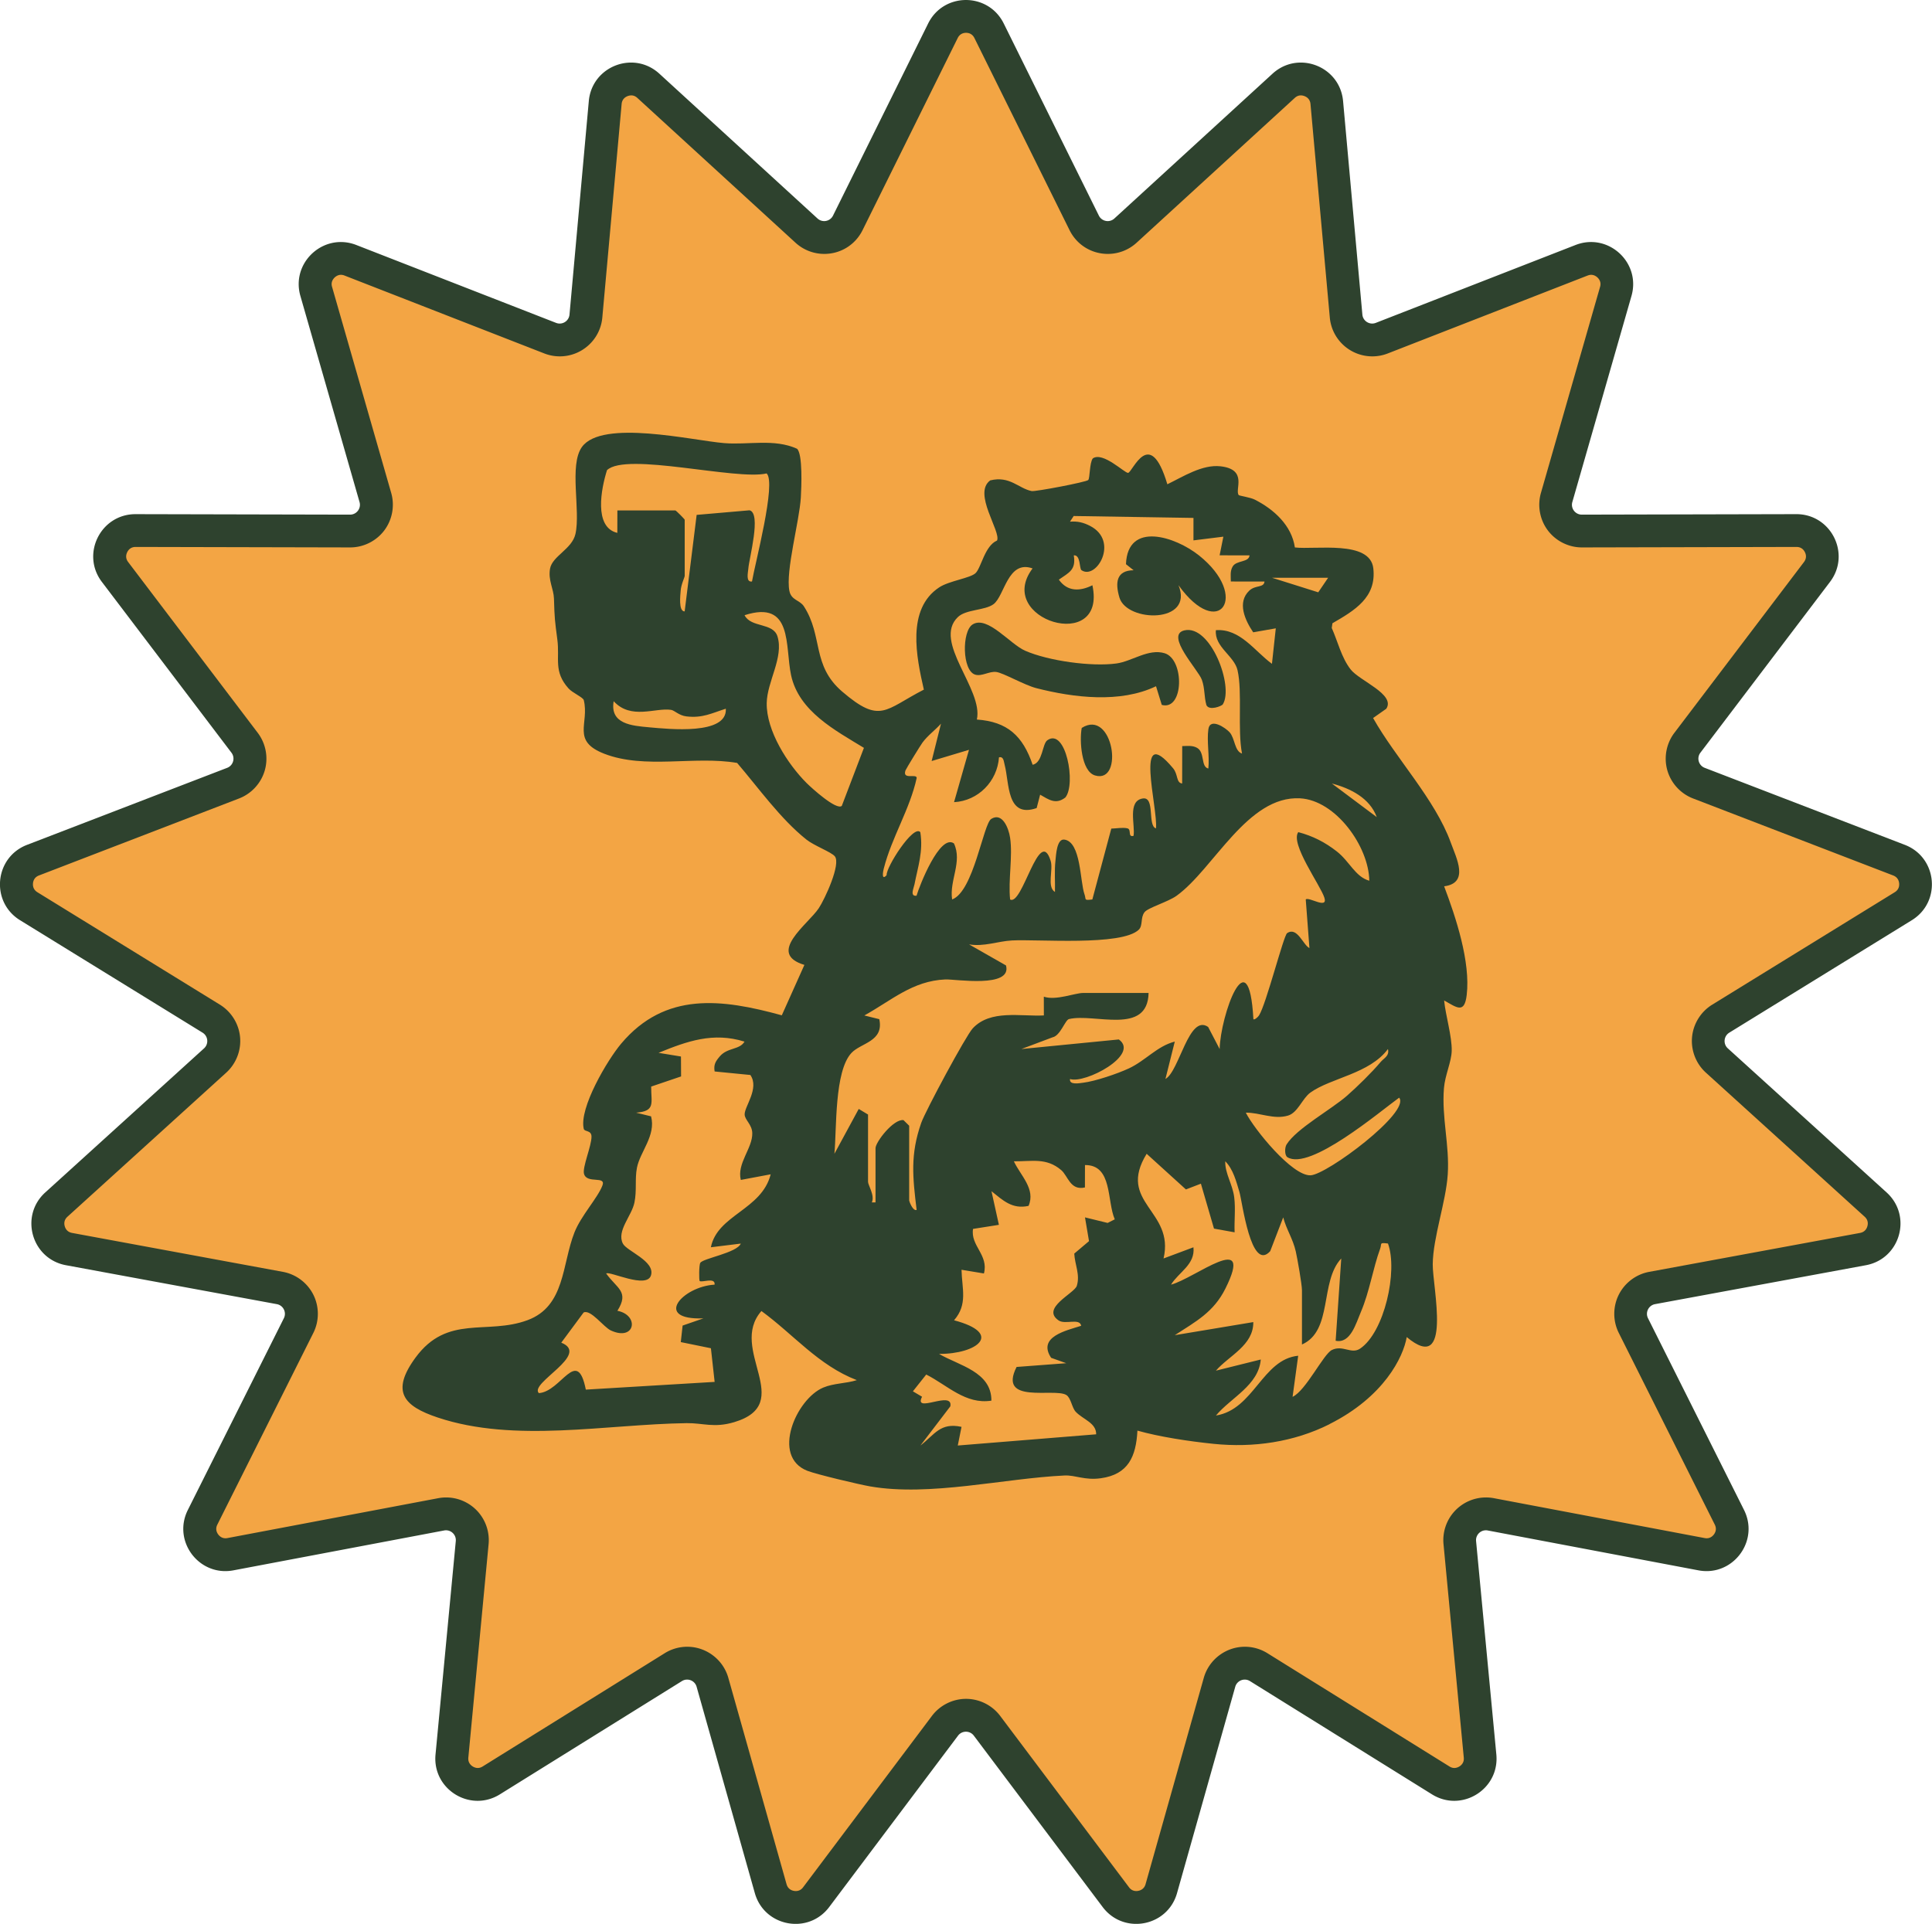 <?xml version="1.0" encoding="UTF-8"?>
<svg data-bbox="-0.021 0 1318.486 1313.17" viewBox="0 0 1318.52 1313.14" xmlns="http://www.w3.org/2000/svg" data-type="color">
    <g>
        <path d="M775.47 1301.95c-3.23 0-9.35-.91-13.96-7.04l-87.92-116.97c-3.42-4.55-8.64-7.16-14.33-7.16s-10.91 2.61-14.33 7.16l-87.92 116.97c-4.61 6.13-10.73 7.05-13.96 7.05-6.7 0-14.58-3.97-17.08-12.85l-39.73-140.83c-2.17-7.69-9.27-13.06-17.27-13.06-3.34 0-6.61.94-9.46 2.71l-124.24 77.31c-2.9 1.81-6.01 2.72-9.25 2.72-4.98 0-9.79-2.16-13.22-5.92-2.34-2.57-5-6.98-4.38-13.42l13.83-145.68c.48-5.02-1.19-10.03-4.58-13.75a17.95 17.95 0 0 0-13.25-5.87c-1.12 0-2.25.11-3.35.32l-143.78 27.21c-1.17.22-2.34.33-3.48.33-6.02 0-11.56-3.16-14.83-8.44-3.26-5.28-3.52-11.5-.73-17.09l65.52-130.84c2.55-5.09 2.55-10.92.02-16.02-2.54-5.09-7.2-8.61-12.79-9.64L47.1 852.58c-6.73-1.24-11.88-5.92-13.75-12.51s.03-13.27 5.11-17.87l108.36-98.34c4.21-3.82 6.33-9.26 5.8-14.93-.52-5.66-3.6-10.62-8.45-13.61L19.58 618.56c-5.83-3.59-8.94-9.81-8.3-16.63.63-6.82 4.83-12.36 11.22-14.82l136.57-52.56c5.31-2.04 9.25-6.35 10.8-11.82s.48-11.21-2.96-15.74L78.47 390.41c-4.13-5.45-4.79-12.36-1.74-18.49 3.04-6.13 8.94-9.78 15.78-9.78l146.38.33c5.72 0 10.94-2.6 14.36-7.14s4.48-10.27 2.91-15.73L215.8 198.94c-2.11-7.36.83-12.79 2.78-15.37 3.38-4.49 8.63-7.17 14.05-7.17 2.17 0 4.36.42 6.51 1.26l136.33 53.17c2.09.82 4.28 1.23 6.52 1.23 9.33 0 17.01-7.01 17.85-16.32L413.02 70c.94-10.44 9.83-16.07 17.7-16.07 3.03 0 7.53.81 11.75 4.67l107.92 98.82c3.31 3.03 7.61 4.71 12.09 4.71 6.87 0 13.03-3.82 16.08-9.97l64.93-131.14c3.04-6.14 8.94-9.8 15.79-9.8s12.75 3.66 15.79 9.8L740 152.16c3.05 6.15 9.21 9.97 16.08 9.97 4.48 0 8.78-1.67 12.09-4.71L876.09 58.6c4.21-3.86 8.71-4.67 11.75-4.67 7.88 0 16.76 5.63 17.7 16.07l13.18 145.74c.84 9.3 8.51 16.32 17.85 16.32 2.23 0 4.42-.41 6.52-1.23l136.33-53.16c2.15-.84 4.34-1.26 6.51-1.26 5.42 0 10.67 2.68 14.05 7.17 1.94 2.58 4.89 8.01 2.78 15.37l-40.36 140.66c-1.57 5.46-.5 11.19 2.91 15.73 3.42 4.54 8.64 7.14 14.32 7.14l146.37-.33c6.88 0 12.78 3.66 15.82 9.78 3.04 6.13 2.39 13.04-1.75 18.49L1151.62 507c-3.44 4.53-4.52 10.27-2.96 15.74s5.5 9.78 10.8 11.82l136.57 52.56c6.39 2.46 10.58 8 11.22 14.82s-2.47 13.04-8.3 16.63l-124.58 76.76c-4.84 2.99-7.92 7.95-8.45 13.61-.52 5.66 1.59 11.1 5.8 14.93l108.36 98.34c5.07 4.6 6.98 11.28 5.11 17.87-1.88 6.59-7.01 11.26-13.75 12.51l-143.9 26.57c-5.59 1.03-10.26 4.54-12.79 9.64-2.54 5.09-2.53 10.93.02 16.02l65.52 130.84c2.8 5.58 2.53 11.81-.72 17.09-3.27 5.29-8.81 8.45-14.83 8.45-1.14 0-2.31-.11-3.48-.33l-143.78-27.21c-1.1-.21-2.23-.32-3.35-.32-5.02 0-9.85 2.14-13.25 5.87a17.92 17.92 0 0 0-4.58 13.75l13.83 145.68c.61 6.44-2.05 10.85-4.38 13.42-3.42 3.76-8.24 5.92-13.22 5.92-3.24 0-6.35-.92-9.25-2.72l-124.24-77.31a17.9 17.9 0 0 0-9.46-2.71c-8 0-15.1 5.37-17.27 13.06l-39.73 140.83c-2.5 8.88-10.39 12.85-17.09 12.85Z" fill="#f3a544" data-color="1"/>
        <path d="M659.26 22.4c1.82 0 4.29.62 5.75 3.57l64.93 131.14c4.95 9.99 14.96 16.2 26.11 16.2 7.29 0 14.27-2.72 19.66-7.65l107.92-98.82c1.27-1.16 2.64-1.73 4.18-1.73 1.67 0 6.11 1.06 6.55 5.88l13.18 145.74c.67 7.4 4.09 14.19 9.63 19.12a29.13 29.13 0 0 0 19.38 7.39c3.63 0 7.19-.67 10.59-2l136.33-53.16c.84-.33 1.67-.5 2.44-.5 2.26 0 4.12 1.4 5.11 2.71 1.85 2.45 1.18 4.78.96 5.54l-40.36 140.66c-2.51 8.74-.74 18.3 4.73 25.56s14.17 11.6 23.26 11.6h.07l146.28-.33h.07c3.29 0 4.94 1.94 5.75 3.57s1.35 4.11-.64 6.74l-88.44 116.58c-5.5 7.26-7.3 16.82-4.81 25.57 2.49 8.76 9.05 15.94 17.55 19.21l136.57 52.56c3.07 1.18 3.92 3.59 4.09 5.4s-.22 4.33-3.03 6.06l-124.58 76.76c-7.75 4.78-12.88 13.04-13.72 22.11s2.68 18.14 9.43 24.26l108.36 98.34c2.44 2.21 2.36 4.76 1.86 6.51s-1.77 3.96-5.01 4.56l-143.9 26.57c-8.96 1.65-16.72 7.51-20.78 15.66s-4.05 17.88.03 26.02l65.52 130.84c1.06 2.13.98 4.21-.24 6.19-.58.94-2.26 3.13-5.3 3.13-.45 0-.91-.05-1.4-.14l-143.78-27.21a29 29 0 0 0-5.44-.51c-8.17 0-16.02 3.47-21.53 9.53-5.5 6.05-8.22 14.2-7.44 22.35l13.83 145.68c.18 1.93-.31 3.51-1.52 4.83-1.27 1.39-3.16 2.26-4.93 2.26-1.13 0-2.22-.34-3.33-1.03l-124.24-77.31c-4.63-2.88-9.94-4.4-15.37-4.4-12.99 0-24.52 8.73-28.05 21.22l-39.73 140.83c-1.26 4.46-5.47 4.69-6.3 4.69-3.07 0-4.53-1.94-5.01-2.58l-87.92-116.97c-5.47-7.28-14.18-11.63-23.28-11.63s-17.81 4.35-23.28 11.63l-87.92 116.97c-.48.64-1.94 2.58-5.01 2.58-1.17 0-5.08-.34-6.3-4.69l-39.73-140.83c-3.52-12.49-15.06-21.22-28.04-21.22a29.1 29.1 0 0 0-15.38 4.4l-124.24 77.31c-1.11.69-2.21 1.03-3.33 1.03-1.77 0-3.67-.87-4.93-2.26-1.2-1.32-1.7-2.9-1.52-4.83l13.83-145.68a29.2 29.2 0 0 0-7.44-22.34c-5.51-6.06-13.36-9.54-21.53-9.54-1.81 0-3.64.17-5.43.51l-143.78 27.21c-.48.09-.95.14-1.4.14-3.04 0-4.72-2.19-5.3-3.13-1.22-1.98-1.3-4.06-.24-6.19l65.52-130.84c4.08-8.14 4.09-17.87.03-26.02s-11.83-14.01-20.78-15.66L49.2 841.55c-3.24-.6-4.51-2.81-5.01-4.56s-.58-4.3 1.86-6.51l108.36-98.34c6.74-6.12 10.27-15.19 9.43-24.26s-5.97-17.33-13.72-22.11L25.54 609.01c-2.8-1.73-3.19-4.25-3.03-6.06.17-1.81 1.01-4.22 4.09-5.4l136.57-52.56c8.5-3.27 15.06-10.45 17.55-19.21s.69-18.32-4.81-25.57L87.47 383.63c-1.99-2.62-1.44-5.11-.64-6.74.81-1.63 2.46-3.57 5.75-3.57h.02l146.33.33h.07c9.09 0 17.79-4.34 23.26-11.6s7.24-16.82 4.73-25.56l-40.36-140.66c-.22-.76-.89-3.09.96-5.54.99-1.31 2.85-2.71 5.11-2.71.79 0 1.59.16 2.44.5l136.33 53.17c3.39 1.32 6.96 1.99 10.58 1.99 7.15 0 14.03-2.62 19.38-7.39a29 29 0 0 0 9.63-19.12l13.18-145.74c.44-4.83 4.88-5.88 6.55-5.88 1.55 0 2.91.56 4.18 1.73l107.92 98.82a29.07 29.07 0 0 0 19.66 7.65c11.16 0 21.16-6.21 26.11-16.2l64.93-131.14c1.46-2.95 3.94-3.57 5.75-3.57M659.26 0c-10.27 0-20.54 5.34-25.83 16.03L568.5 147.17c-1.2 2.42-3.6 3.74-6.04 3.74-1.6 0-3.22-.57-4.53-1.77L450.01 50.32c-5.72-5.24-12.58-7.61-19.31-7.61-13.98 0-27.41 10.23-28.86 26.27l-13.18 145.74c-.32 3.59-3.35 6.13-6.7 6.13-.81 0-1.64-.15-2.45-.46l-136.33-53.16c-3.56-1.39-7.13-2.03-10.58-2.03-18.11 0-33.12 17.57-27.59 36.83l40.36 140.66c1.23 4.3-1.99 8.58-6.47 8.58h-.02l-146.33-.33h-.07c-23.81 0-37.36 27.26-22.96 46.24l88.44 116.58c2.71 3.57 1.24 8.73-2.94 10.34L18.45 576.66c-22.26 8.57-25.07 38.92-4.77 51.44l124.58 76.76c3.81 2.35 4.31 7.7.99 10.71L30.89 813.91c-17.66 16.03-9.32 45.35 14.14 49.68l143.9 26.57c4.4.81 6.8 5.62 4.79 9.63l-65.52 130.84c-9.82 19.61 4.92 41.75 25.57 41.75 1.81 0 3.67-.17 5.56-.53l143.78-27.21c.43-.08.85-.12 1.27-.12 3.86 0 7.06 3.34 6.68 7.36l-13.83 145.68c-1.71 18.02 12.8 31.61 28.75 31.61 5.07 0 10.28-1.37 15.17-4.41l124.24-77.31c1.12-.7 2.34-1.02 3.54-1.02 2.88 0 5.63 1.86 6.49 4.9l39.73 140.83c3.81 13.51 15.76 21.01 27.86 21.01 8.47 0 17.02-3.67 22.91-11.52l87.92-116.97c1.35-1.79 3.36-2.68 5.38-2.68s4.03.89 5.38 2.68l87.92 116.97c5.9 7.85 14.44 11.52 22.91 11.52 12.11 0 24.05-7.5 27.86-21.01l39.73-140.83c.86-3.04 3.61-4.9 6.49-4.9 1.2 0 2.42.32 3.54 1.02l124.24 77.31c4.89 3.04 10.1 4.41 15.17 4.41 15.95 0 30.46-13.59 28.75-31.61l-13.83-145.68c-.38-4.02 2.82-7.36 6.68-7.36.42 0 .84.04 1.27.12l143.78 27.21c1.89.36 3.75.53 5.56.53 20.65 0 35.38-22.14 25.57-41.75l-65.52-130.84c-2.01-4 .39-8.81 4.79-9.63l143.9-26.57c23.46-4.33 31.8-33.65 14.14-49.68l-108.36-98.34c-3.32-3.01-2.82-8.36.99-10.71l124.58-76.76c20.31-12.51 17.49-42.87-4.77-51.44l-136.57-52.56c-4.18-1.61-5.65-6.78-2.94-10.34l88.44-116.58c14.4-18.99.86-46.24-22.96-46.24h-.07l-146.33.33h-.02c-4.47 0-7.7-4.28-6.47-8.58l40.36-140.66c5.53-19.26-9.48-36.83-27.59-36.83-3.45 0-7.02.64-10.58 2.03l-136.33 53.16c-.81.32-1.64.46-2.45.46-3.34 0-6.37-2.53-6.7-6.13L916.6 68.98c-1.45-16.04-14.87-26.27-28.86-26.27-6.73 0-13.59 2.37-19.31 7.61l-107.92 98.82a6.67 6.67 0 0 1-4.53 1.77c-2.44 0-4.84-1.32-6.04-3.74L685.01 16.03C679.72 5.34 669.45 0 659.18 0Z" fill="#2e422e" data-color="2"/>
        <path d="m788.94 468.39 3.93 12.75c15.17 4.11 15.58-31.14 1.95-35.27-11.05-3.35-22.3 5.55-32.89 6.99-17.07 2.32-46.41-1.75-62.33-8.71-10.4-4.55-25.64-24.14-35.77-17.97-7.5 4.57-7.27 31.69 1.75 34.32 4.58 1.33 9.49-2.44 14.33-1.84 4.72.58 19.21 8.96 27.33 11.04 25.62 6.55 57.3 10.41 81.69-1.3Z" fill="#2e422e" data-color="2"/>
        <path d="M804.3 399.47c27.53 38.32 49 7.57 13.96-20.36-16.21-12.92-48.76-23.49-49.82 5.99l5.19 4.13c-11.83.12-12.66 8.51-9.65 18.66 5.05 17.01 51.02 17.88 40.32-8.41Z" fill="#2e422e" data-color="2"/>
        <path d="M808.31 430.27c-13.43 3.13 9.45 26.89 11.9 33.69 2.17 6.02 1.45 11.42 3.12 17.31 1.86 4.05 10.43.72 11.2-.52 7.64-12.28-8.38-54.63-26.23-50.48Z" fill="#2e422e" data-color="2"/>
        <path d="M738.25 496.85c-1.64 8.4-.39 29.63 9.06 32.44 20.13 5.99 12.37-45.99-9.06-32.44" fill="#2e422e" data-color="2"/>
        <path d="M907.28 972.07c37.21-18.66 50.43-45.76 52.76-59.44 31.48 26.31 17.58-34.36 17.75-49.66.2-18.5 9.02-42.44 10.25-61.43 1.29-19.88-4.23-38.78-2.6-58.77.74-9.02 5.12-17.87 5.3-25.56.22-9.78-4.18-24.14-5.18-34.34 8.64 4.82 13.86 9.36 15.41-3.7 2.68-22.68-7.38-52.94-15.4-74.21 17.3-2.24 8.41-19.12 4.47-29.99-10.67-29.38-37.5-57.43-52.96-84.87l9-6.33c6.5-9.85-18.22-19-24.34-26.86-6.27-8.05-8.75-19.03-12.87-28.26l.46-3.23c15.06-8.73 30.19-17.55 27.9-37.52-2.22-19.38-39.54-12.57-53.53-14.23-2.17-15.03-14.32-26.04-27.37-32.65-3.02-1.53-10.56-2.63-10.92-3.07-3-3.56 6.48-17.53-12.46-19.67-12.47-1.41-25.59 7.11-36.28 12.27-12.05-40.42-23.73-8.04-26.81-7.78-2.35.2-17.12-14.66-24.07-9.88-2.31 3.09-1.91 13.51-3.12 14.76-1.38 1.42-36.12 8.03-38.6 7.54-8.91-1.77-14.93-10.59-28.28-7.29-12.11 8.8 7.47 34.79 4.66 41.04-8.44 3.64-10.78 18.5-14.66 22.25-3.56 3.44-17.98 5.24-24.78 9.7-22.55 14.81-15.57 47.71-10.52 69.83-26.62 13.65-29.55 23.79-55.76 1.31-20.9-17.93-12.91-37.74-26.1-58.15-2.83-4.38-8.62-4.09-9.91-10.54-2.71-13.55 6.84-47.46 7.81-63.74.41-6.85 1.38-29.9-2.63-33.32-15.62-7.05-33.27-2.45-49.78-3.83-21.67-1.81-83.25-16.44-96.98 2.64-8.93 12.42-.8 43.34-4.43 59.4-2.33 10.3-15.77 15.04-17.33 23.63-1.43 7.86 2.47 13.8 2.67 20.43.41 13.78.59 14.91 2.32 28.1 1.71 13.06-2.78 21.61 7.61 33.24 2.72 3.05 9.95 6.07 10.42 8.01 3.9 15.91-8.65 27.77 13.91 36.55 27.8 10.82 61.55 1.29 90.74 6.3 14.69 17.17 29.57 38.17 47.27 52.3 5.29 4.22 16.95 8.49 19.38 11.41 4.37 5.25-6.79 29.21-10.93 35.46-7.26 10.96-35.97 30.78-9.81 38.69l-15.42 34.41c-40.9-11.24-79.52-16.32-109.59 19.29-9.36 11.08-28.93 44.07-25.57 58.2.52 2.2 5.3.73 5.29 5.37-.01 6.44-6.4 21.04-5.1 25.41 2.07 6.98 15.21.96 12.54 7.93-3.24 8.47-14.59 20.59-19.08 31.99-8.62 21.85-6.25 50.34-32.02 59.89-27.78 10.29-54.69-4.2-76.5 25.62-16.88 23.08-8.22 33.02 15.28 40.85 52.54 17.52 114.77 4.58 169.76 3.82 11.25-.16 18.72 3.46 32.54-.69 42.59-12.79-4.37-49.71 18.54-75.85 22.08 16.12 38.85 37.08 65.11 47.18-7.34 2.35-15.7 2.04-22.96 5.1-18.4 7.76-35.64 47.04-10.83 56.77 6.26 2.45 35.16 9.32 42.94 10.67 40.61 7.06 91.31-5.51 132.55-7.45 7.55-.36 13.72 3.42 24.86 1.87 18.71-2.6 24.01-14.83 24.94-32.51 14.78 4.2 34.71 7.26 51.97 9.03 27.11 2.78 54.74-1.18 79.1-13.4ZM485.17 851.33l20.4-2.51c-2.68 6.38-25.76 10.02-27.64 13.16-.97 1.63-.89 11.91-.45 12.35 1.31 1.35 10.81-2.83 10.21 2.51-22.14 1.36-42.08 24.24-7.65 23.03l-14.18 4.91-1.25 11.28 20.56 4.2 2.54 22.97-87.91 5.27c-5.92-29.73-16.73 1.38-32.06 2.39-6.74-6.86 35.58-26.32 15.31-34.44l15.25-20.6c4.85-2.34 13.64 10 18.58 12.27 16.62 7.64 19.68-10.47 4.47-13.43 8.31-13.17-.35-15.16-7.67-25.46 2.34-1.87 27.8 10.85 30.62 1.19 2.83-9.69-16.64-16.46-19.23-21.63-4.36-8.67 6.02-18.78 7.9-27.94 1.72-8.35.21-16 1.72-23.81 2.11-10.91 13.08-21.94 9.64-35.07l-10.22-2.51c13.39-1.05 10.24-6.46 10.29-17.81l20.41-6.92-.08-13.6-15.31-2.51c19.58-7.97 37.23-14.31 58.68-7.66-3.29 5.68-11.61 3.96-16.78 9.98-2.91 3.39-4.42 5.66-3.62 10.4l24.39 2.4c6.32 9.13-4.1 21.56-3.9 26.98.13 3.73 5.03 6.78 5.21 12.64.31 10.3-10.65 20.72-7.83 32.01l20.39-3.83c-6.13 24.3-36.36 27.6-40.82 49.79Zm462.05-135.29c1.12 4.79-2.67 6.07-5.08 8.94-5.89 7.02-15.98 16.9-22.95 23-10.63 9.29-34.29 22.29-41.13 33.15-1.4 2.22-1.37 7.52.52 8.71 15.24 9.6 63.36-31.3 76.29-40.61 8.02 9.76-49.22 52.48-60.42 52.99-12.61.58-38.55-31.51-44.23-42.76 9.59-.13 19.04 4.91 28.83 1.99 6.67-1.99 9.83-11.82 15.21-15.68 14.08-10.11 40.3-12.76 52.95-29.73Zm-7.63-158.31-30.63-22.93c12.65 3.28 25.92 9.95 30.63 22.93M906.4 394.36l-6.74 9.93-31.55-9.93h38.3ZM603.16 592.82c5.35-21.19 17.77-40.34 22.46-61.84-.1-3.19-9.94 1.58-7.67-5.1.36-1.06 10.18-17.08 11.62-19.03 3.55-4.84 8.64-8.46 12.62-12.91l-6.38 25.51 25.49-7.65-10.19 35.72c16.48-.87 29.51-14.2 30.66-30.6 3.18-.74 3.21 2.64 3.84 5.01 3.35 12.65 1.18 36.8 21.87 29.62l2.37-9.13c6.03 3.47 10.75 6.93 17.21 1.91 7.51-9.09.28-47.93-12.29-39.06-3.52 2.48-3.12 15.33-10.03 16.74-6.72-19.73-17.18-29.41-38.07-30.88 4.58-20.72-30.37-53.16-12.99-69.91 5.62-5.41 18.47-4.45 24.36-8.83 7.58-5.63 9.7-30.44 26.65-24.41-26.35 35.05 50.89 58.35 40.83 11.5-8.51 4.24-17.09 4.44-22.9-3.83 6.98-4.88 11.84-6.64 10.19-16.58 4.73-.51 3.74 9.07 5.23 10.1 10.14 7.02 26.01-19.82 5.9-30.2-4.58-2.36-8.56-3.29-13.71-2.91l2.51-3.85 81.75 1.3v15.33l20.41-2.53-2.56 12.73 20.42.04c-.44 4.95-8.93 3.22-11.51 7.59-1.88 3.19-1.27 6.8-1.25 10.24l22.97.04c-.41 4.41-6.15 2.21-10.36 6.18-8.56 8.09-2.86 20.29 2.65 28.46l15.42-2.71-2.62 24.22c-11.85-8.64-21.66-24.17-38.26-22.96-1.12 11.42 12.52 17.48 14.77 27.32 3.39 14.82-.11 40.48 3.06 56.9-5.2-1.68-4.74-10.36-8.45-14.51-2.65-2.97-13.34-10.33-14.51-2.12-1.17 8.2.87 18.35-.02 26.84-5.27-1.16-2.25-10.94-7.6-14.06-3.2-1.87-6.78-1.28-10.23-1.25l-.04 25.53c-4.17-.44-2.67-6.16-6.18-10.38-27.1-32.52-10.18 27.34-11.69 41.01-5.93-1.73-.46-21.61-8.91-20.42-10.86 1.53-5.08 18.58-6.41 25.53-4.19 1.1-1.16-4.42-4.19-5.13-3.2-.76-7.56.11-10.98.17l-12.93 48.37c-6.09.77-4.07.09-5.36-3.52-3.11-8.7-2.31-35.76-13.74-37.34-5.26-.73-5.68 10.77-6.08 14.38-.79 7.12-.15 14.27-.34 21.38-5.71-3.53-1-15.07-2.94-21.28-7.69-24.52-19.25 31.14-27.67 26.39-1.38-13.12 1.89-29.5 0-42.12-1.01-6.76-5.37-17.56-12.87-12.87-5.45 3.41-12.02 49.6-26.71 54.98-1.97-13 7.15-25.65 1.25-38.26-9.65-6.73-23.61 29.11-25.52 35.7-4.73.6-1.91-5.15-1.4-7.78 2.33-12.05 6.07-22.48 3.97-35.59-4.7-5.51-23.55 24.21-22.97 29.32-3.67 4.08-2.5-2.43-1.98-4.48Zm-160.08-96.39c-11.9-1.05-26.97-2.24-24.27-17.82 11.77 12.88 28.39 4.32 39.12 5.9 2.47.36 5.36 3.87 10.52 4.47 10.99 1.3 17.16-2.15 26.91-5.25 1.04 18.2-38.96 13.88-52.28 12.71Zm32.36-144.99-8.18 65.88c-4.38.04-2.91-11.35-2.71-14.22.29-4.2 2.74-9.08 2.74-10.03v-38.29c0-.45-5.93-6.38-6.38-6.38h-39.57l-.03 15.32c-16.26-3.82-11-30.31-7.05-42.81 12.98-12.54 88.42 7.13 108.92 2.23 6.87 6.09-8.09 62.27-9.97 73.76-4.39.64-2.7-6.04-2.49-8.87.52-6.94 9.05-37.76.81-39.72zm75.08 183.07c-12.96-12.95-27.57-35.69-27.26-54.62.24-14.72 11.75-31.16 7.35-45.48-2.95-9.61-18.11-5.79-22.47-14.5 33.19-10.69 27.49 21.15 31.75 40.97 5.3 24.67 30.19 37.65 49.71 49.58l-15.11 39.62c-3.66 3.13-20.4-12.02-23.97-15.58ZM755.9 834.72l-15.43-3.78 2.74 16.21-10.06 8.5c.33 7.37 4.12 14.39 1.73 22.02-1.61 5.16-24.69 15.18-12.42 23.6 4.52 3.1 14.35-1.89 15.42 3.66-10 3.21-30.08 7.45-20.52 21.86l10.31 3.68-33.89 2.56c-13.02 25.8 25.75 14.1 33.94 19.13 3.17 1.95 3.8 8.69 6.42 11.46 5.01 5.3 14.06 7.53 13.96 15.38l-94.45 7.65 2.55-12.73c-14.51-3.17-18.28 5.21-28.06 12.75l20.44-26.78c2.02-11.29-25.53 5.42-19.3-6.53l-6.26-3.7 9.1-11.46c14.34 7.24 26.88 20.62 44.48 17.82.08-19.75-22.1-23.92-35.75-31.9 25.93.14 44.34-13.91 10.26-22.95 9.52-10.94 5.35-21.64 5.1-34.48l15.29 2.53c3.36-12.66-9.32-18.91-7.43-30.42l17.64-2.78-5.06-22.95c7.85 6.25 14.14 12.48 25.31 10.01 4.99-11.54-5.58-20.79-10.02-30.41 12.39.12 22.18-2.64 32.29 5.98 4.71 4.01 6.13 14.15 16.2 11.86l.03-15.29c18.88-.19 14.86 24.49 20.33 37.05l-4.9 2.47Zm14.41-105.43c-7.61 3.56-22.91 8.76-31.13 9.74-2.62.31-9.62 1.72-8.92-2.54 10.11 3.47 47.98-16.51 33.3-27l-66.48 6.53 21.3-8.01c5.21-1.02 8.57-11.81 11.13-12.43 17.31-4.19 53.72 11.36 54.36-17.82h-44.68c-5.66 0-18.46 5.33-26.82 2.54l.03 12.79c-15.79.84-36.5-4.2-48.58 8.86-4.68 5.06-32.25 56.33-35.11 64.46-7.61 21.64-5.83 37.15-3.15 59.41-2.58 1.09-5.08-5.95-5.08-6.37v-51.06l-3.88-3.84c-6.79-.96-19.09 14.95-19.09 19.16v37.02h-2.53c2.18-4.79-2.58-11.78-2.58-14.04v-45.95l-6.35-3.82-16.6 30.61c1.61-17.21-.07-56.21 11.59-68.79 6.51-7.02 22.32-7.73 19.04-23.09l-10.21-2.53c18.52-10.23 32.89-23.65 55.31-24.59 6.8-.28 45.63 6.18 41.38-9.55l-25.22-14.38c10.16 1.72 19.68-2.17 29.25-2.68 17.91-.96 74.84 3.91 86.55-7.31 2.97-2.85 1.04-8.17 3.93-11.96 2.36-3.1 16.08-7.03 21.95-11.27 25.28-18.28 48.29-68.39 84.17-66.48 24.45 1.3 47.01 32.97 47.3 56.26-9.67-2.79-13.32-13.05-22.13-19.97-8.05-6.32-16.46-10.6-26.34-13.21-5.71 7.8 15.15 36.26 17.81 44.73 2.61 8.31-10.74-.88-12.71 1.24l2.52 33.16c-4.29-1.98-8.34-14.89-15.24-10.17-2.45 1.68-14.33 48.72-19.18 56.16-.79 1.22-3.27 3.32-3.83 2.52-3.16-56.99-22.55-2.35-23.03 20.42l-7.85-15.08c-13.15-9.12-19.61 30.29-29.15 35.49l6.38-25.51c-12.07 3.1-19.87 12.95-31.41 18.35Zm59.5 236.91c10.3-12.29 29.16-20.66 30.62-38.26l-30.62 7.62c8.91-10.27 25.7-17.23 25.52-33.15l-53.59 8.93c14.52-9.4 26.52-15.71 34.56-31.82 20.2-40.53-21.14-6.77-37.12-2.68 5.23-8.51 16.62-13.72 15.3-25.49l-20.4 7.63c7.73-32.91-32.08-37.95-11.53-71.45l26.8 24.33 10.22-3.93 8.93 30.67 14.08 2.53c-.32-7.93.72-16.06-.28-23.98-1.13-8.88-6.37-16.26-6.11-24.52 5.43 5.44 7.52 13.82 9.67 20.97 1.95 6.49 7.82 55.02 21.01 40.4l8.88-23.07c2.17 8.29 6.66 14.68 8.59 23.33 1.13 5.05 4.2 22.49 4.2 26.43v37.02c21.26-9.45 12-42.93 26.82-58.71l-3.83 56.14c10.15 2.14 13.84-11.76 17.25-19.74 5.84-13.64 8.19-29.58 13.11-43.06 1.3-3.55-.89-4.35 5.35-3.57 6.87 18.71-2.43 60.64-19.06 71.77-5.99 4.01-11.82-2.75-19.24.92-5.79 2.86-17.71 27.72-26.8 31.97l3.83-28.06c-24.54 2.44-30.23 36.71-56.15 40.81Z" fill="#2e422e" data-color="2"/>
    </g>
</svg>
